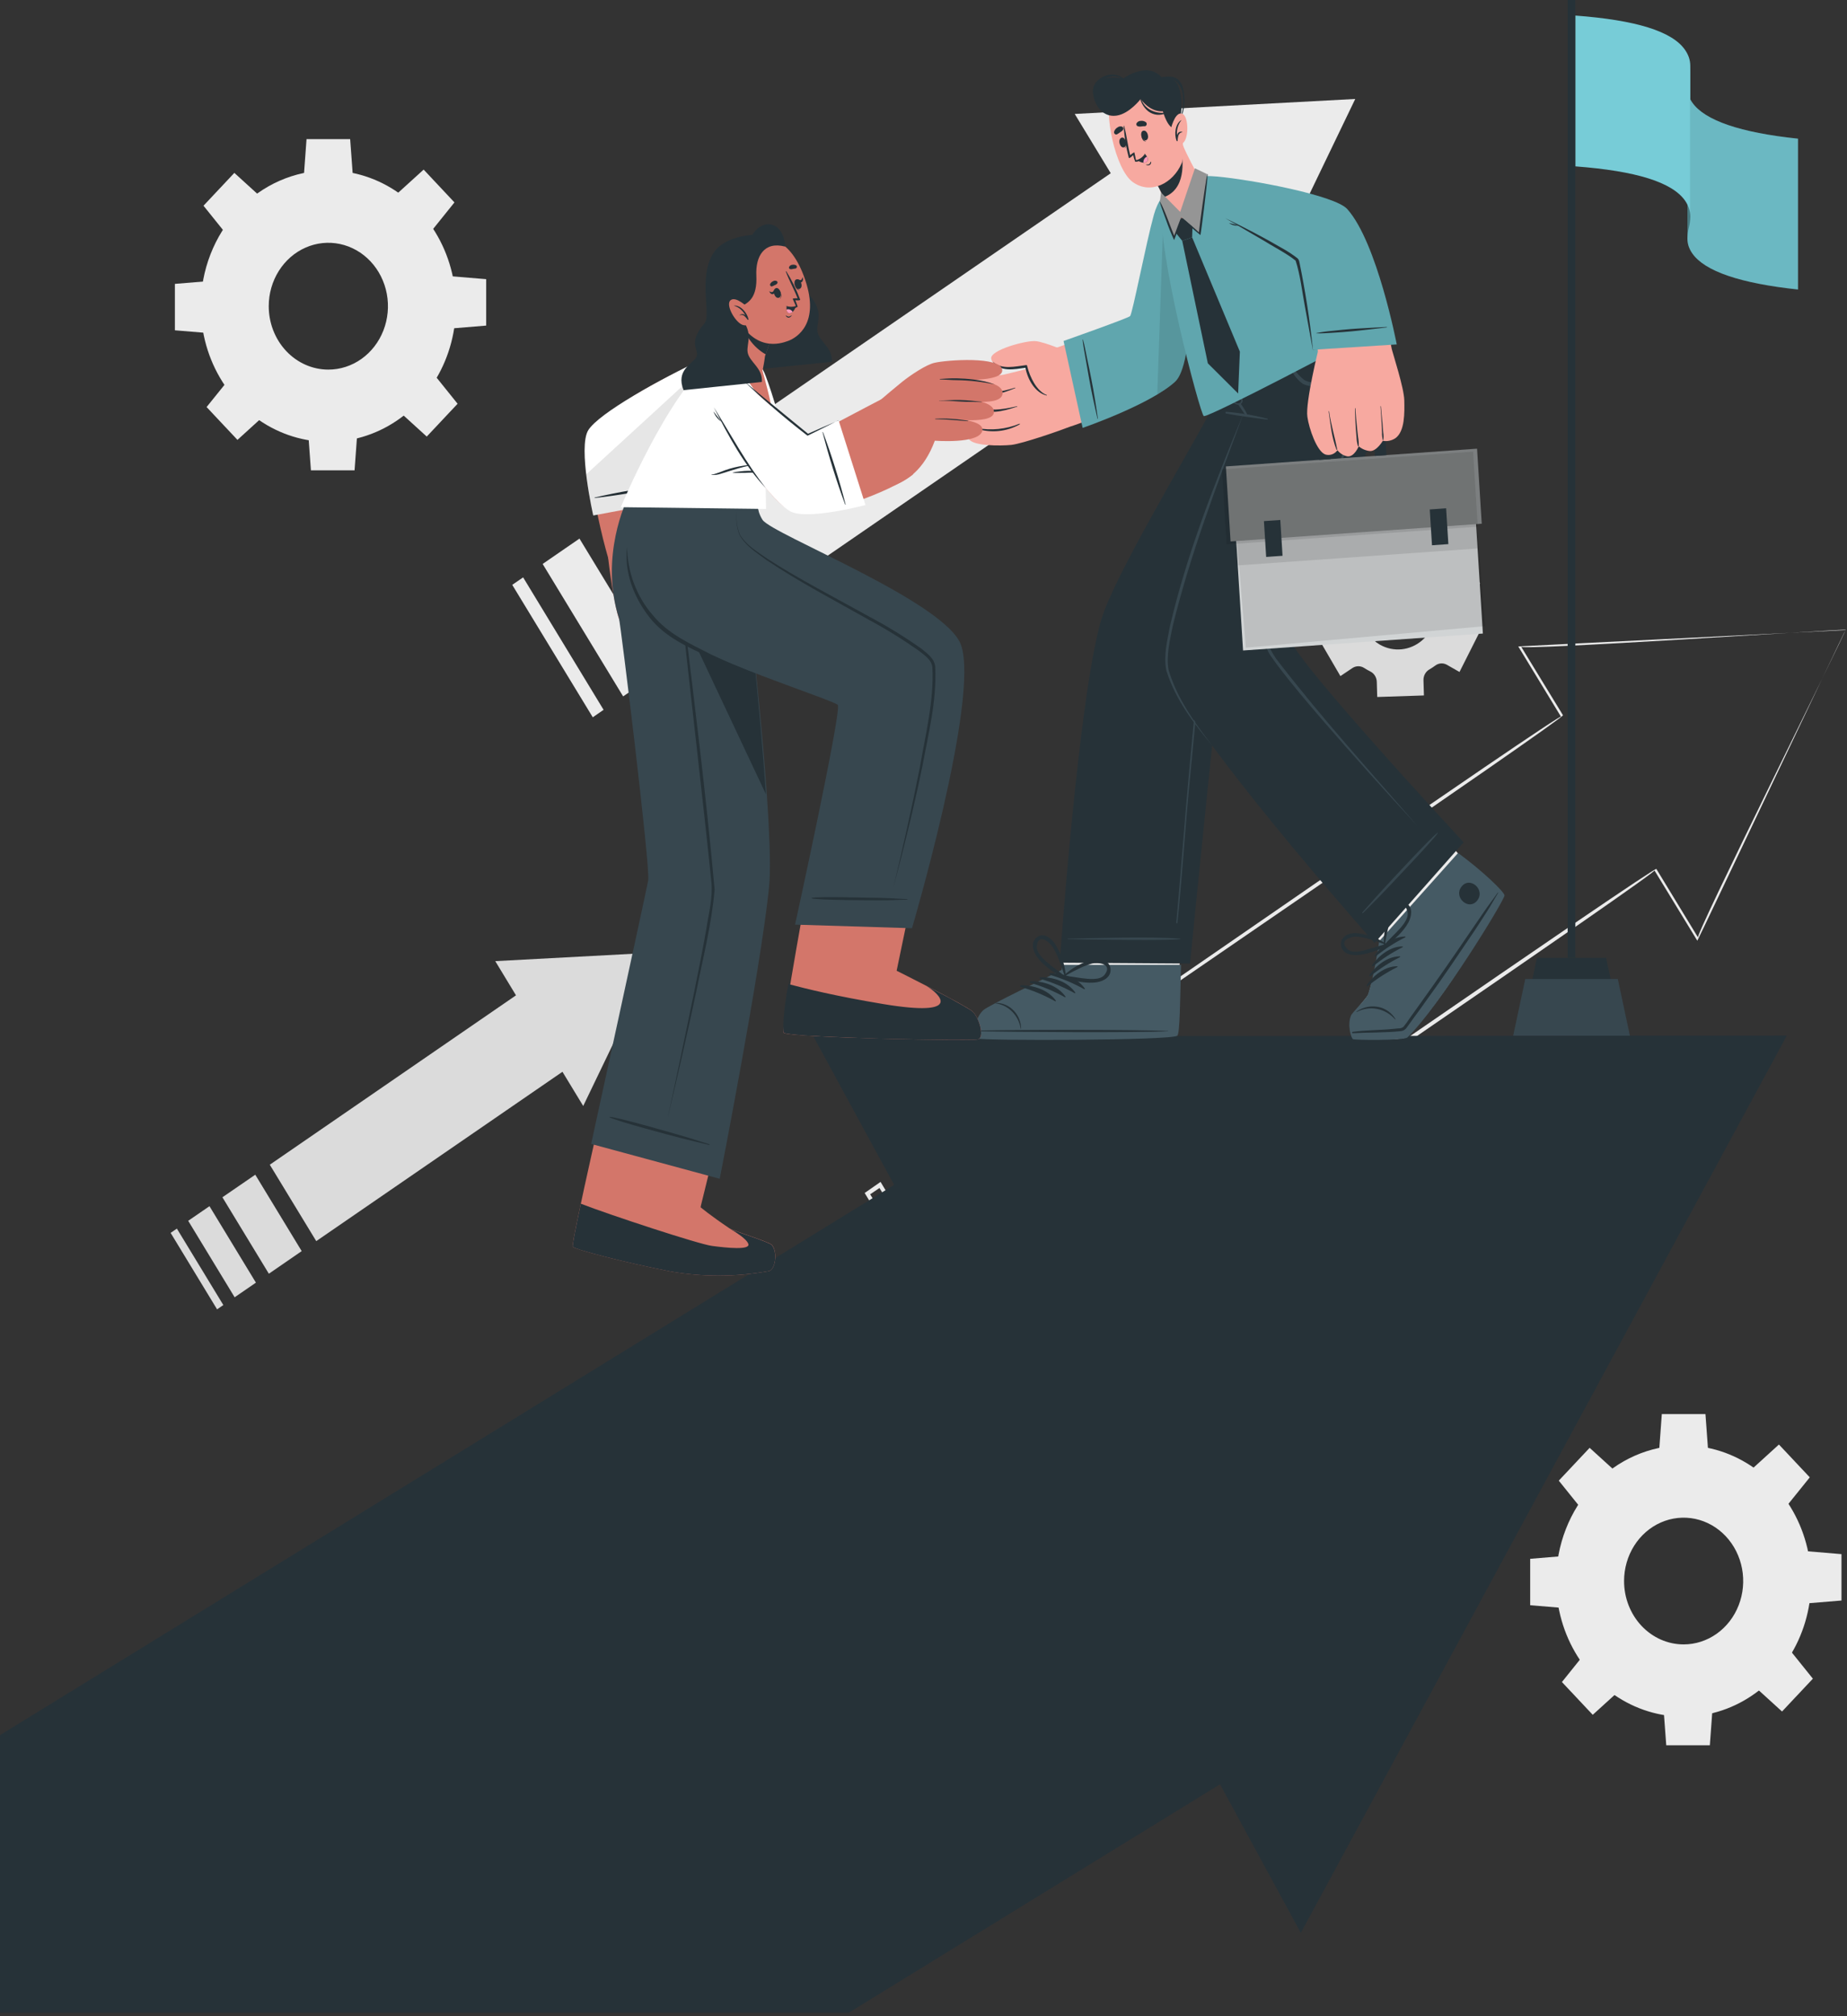<svg width="458" height="500" viewBox="0 0 458 500" fill="none" xmlns="http://www.w3.org/2000/svg">
<rect x="0" y="0" width="458" height="500" fill="#333333" stroke="none"/>
<path d="M336.06 24.545L304.32 90.489L295.4 75.785L189.59 148.569L169.63 115.725L275.43 42.962L266.5 28.259L336.06 24.545Z" fill="#EBEBEB"/>
<path d="M129.72 143.186L149.67 176.03L146.99 177.881L127.02 145.037L129.72 143.186Z" fill="#EBEBEB"/>
<path d="M143.69 133.568L163.66 166.412L154.52 172.7L134.56 139.856L143.69 133.568Z" fill="#EBEBEB"/>
<path d="M163.39 120.024L183.35 152.868L169.24 162.581L149.28 129.727L163.39 120.024Z" fill="#EBEBEB"/>
<path d="M162.94 236.207L144.62 274.275L139.47 265.795L78.42 307.789L66.9 288.84L127.95 246.835L122.81 238.356L162.94 236.207Z" fill="#DBDBDB"/>
<path d="M63.3 291.319L74.81 310.268L66.67 315.875L55.15 296.915L63.3 291.319Z" fill="#DBDBDB"/>
<path d="M51.943 299.125L46.668 302.751L58.185 321.714L63.46 318.087L51.943 299.125Z" fill="#DBDBDB"/>
<path d="M43.86 304.682L55.38 323.642L53.83 324.706L42.31 305.746L43.86 304.682Z" fill="#DBDBDB"/>
<path d="M238.24 334.153C231.09 322.801 221.24 307.214 214.41 295.851C214.99 295.437 217.77 293.511 218.35 293.106C225.12 304.342 234.97 320.673 241.44 331.919L241.49 332.004H241.42L238.24 334.079V334.153ZM238.24 334.153L241.32 331.919V332.058C234.5 321.418 224.51 305.118 217.81 294.17L218.5 294.33L215.37 296.458L215.52 295.745C222.18 306.714 231.68 322.886 238.27 334.153H238.24Z" fill="#EBEBEB"/>
<path d="M457.69 156.177C457.17 156.879 421.3 232.685 420.88 233.291L420.63 232.876L410.25 215.853C412.25 215.587 287.46 300.522 287.95 300.575L287.55 300.852L287.3 300.426L264.14 262.305L263.88 261.88L264.28 261.603C264.37 261.954 387.89 176.083 387.08 177.743L376.73 160.72L376.48 160.315C376.88 160.251 457.25 156.304 457.69 156.251V156.177ZM457.69 156.177C457.69 155.911 375.8 161.496 377.18 160.347L387.57 177.37C388.26 177.924 264.9 262.007 264.79 262.422L264.93 261.72L288.09 299.852L287.44 299.703C287.85 299.777 410.53 214.587 410.73 215.492L421.08 232.515C419.45 233.579 458.08 156.038 457.69 156.123V156.177Z" fill="#EBEBEB"/>
<path d="M234.43 282.712C238.38 289.01 248.34 304.895 252.12 310.991L257.99 320.567L258.24 320.971L257.85 321.237L247.26 328.557L246.84 328.855L246.57 328.398C242.74 322.067 232.97 305.884 229.33 299.724L223.64 290.149L223.51 289.947L223.7 289.819L234.43 282.722V282.712ZM234.43 282.712L224 290.213L224.06 289.883L229.95 299.341C233.7 305.342 243.65 321.599 247.46 327.834L246.77 327.674L257.35 320.407L257.22 321.078L251.5 311.598C247.88 305.512 238.15 289 234.43 282.69V282.712Z" fill="#EBEBEB"/>
<path d="M257.28 266.997C264.28 278.211 274.05 293.713 280.82 304.863L281.06 305.257L280.69 305.512L264.34 316.832L263.92 317.12L263.65 316.673L252.12 297.575C248.21 291.138 244.39 284.637 240.52 278.169C244.76 275.339 253.04 269.806 257.28 266.997ZM257.28 266.997C253.28 269.88 245.1 275.636 241.06 278.509L241.15 278.094C245.05 284.425 249 290.713 252.86 297.064L264.49 316.151L263.8 315.992L280.21 304.778L280.08 305.427C273.44 294.447 263.92 278.286 257.28 267.05V266.997Z" fill="#EBEBEB"/>
<path d="M335.38 165.656C335.817 165.372 336.318 165.222 336.83 165.222C337.342 165.222 337.843 165.372 338.28 165.656C338.52 165.816 338.77 165.965 339.02 166.103C339.27 166.242 339.53 166.391 339.79 166.518C340.253 166.743 340.648 167.1 340.932 167.548C341.216 167.997 341.378 168.521 341.4 169.061L341.51 172.849L353.09 172.466L352.98 168.678C352.968 168.134 353.098 167.598 353.356 167.128C353.614 166.658 353.989 166.274 354.44 166.018C354.946 165.724 355.437 165.4 355.91 165.05C356.325 164.739 356.813 164.557 357.32 164.523C357.826 164.49 358.332 164.606 358.78 164.858L361.91 166.646L367.39 155.772L364.26 153.985C363.814 153.725 363.443 153.339 363.189 152.87C362.935 152.401 362.807 151.866 362.82 151.325C362.838 150.715 362.822 150.103 362.77 149.495C362.723 148.954 362.816 148.41 363.04 147.922C363.264 147.434 363.61 147.021 364.04 146.729L367.04 144.739L361 134.281L358 136.281C357.567 136.565 357.069 136.716 356.56 136.716C356.051 136.716 355.553 136.565 355.12 136.281C354.88 136.121 354.63 135.972 354.38 135.834C354.13 135.696 353.87 135.557 353.62 135.419C353.154 135.198 352.756 134.842 352.47 134.393C352.184 133.944 352.021 133.419 352 132.876L351.89 129.089L340.31 129.472L340.42 133.238C340.438 133.782 340.311 134.319 340.055 134.79C339.798 135.26 339.422 135.644 338.97 135.898C338.461 136.191 337.97 136.518 337.5 136.877C337.083 137.187 336.593 137.369 336.085 137.403C335.577 137.437 335.07 137.321 334.62 137.068L331.41 135.281L325.93 146.154L329.06 147.942C329.508 148.2 329.88 148.585 330.134 149.055C330.388 149.524 330.515 150.06 330.5 150.602C330.482 151.216 330.498 151.83 330.55 152.442C330.599 152.983 330.505 153.527 330.279 154.014C330.053 154.501 329.703 154.911 329.27 155.198L326.27 157.187L332.38 167.667L335.38 165.656ZM338.29 146.197C339.177 144.437 340.535 142.997 342.191 142.058C343.848 141.119 345.729 140.724 347.596 140.922C349.464 141.121 351.234 141.904 352.683 143.173C354.132 144.442 355.195 146.139 355.738 148.051C356.28 149.962 356.278 152.002 355.731 153.912C355.184 155.822 354.117 157.517 352.665 158.782C351.212 160.047 349.44 160.825 347.572 161.019C345.704 161.212 343.824 160.812 342.17 159.869C339.955 158.599 338.303 156.448 337.576 153.885C336.849 151.323 337.106 148.558 338.29 146.197Z" fill="#DBDBDB"/>
<path d="M385.87 392.085C385.87 398.739 387.725 405.243 391.199 410.776C394.674 416.308 399.612 420.62 405.39 423.166C411.167 425.713 417.525 426.379 423.659 425.081C429.793 423.783 435.427 420.579 439.849 415.874C444.271 411.169 447.282 405.174 448.503 398.649C449.723 392.123 449.096 385.358 446.703 379.211C444.31 373.064 440.257 367.81 435.057 364.113C429.857 360.416 423.744 358.443 417.49 358.443C409.105 358.446 401.064 361.992 395.134 368.3C389.205 374.608 385.873 383.164 385.87 392.085ZM402.72 392.085C402.72 388.977 403.586 385.939 405.209 383.355C406.832 380.771 409.139 378.756 411.838 377.567C414.537 376.378 417.507 376.066 420.372 376.673C423.237 377.279 425.868 378.776 427.934 380.973C430 383.171 431.406 385.971 431.976 389.02C432.546 392.068 432.254 395.228 431.136 398.099C430.018 400.97 428.125 403.425 425.696 405.151C423.267 406.878 420.411 407.8 417.49 407.8C413.573 407.8 409.816 406.144 407.046 403.197C404.276 400.25 402.72 396.253 402.72 392.085Z" fill="#EBEBEB"/>
<path d="M411.41 359.837H423.57L422.9 350.677H412.08L411.41 359.837Z" fill="#EBEBEB"/>
<path d="M434.56 364.199L443.15 373.349L448.77 366.37L441.12 358.23L434.56 364.199Z" fill="#EBEBEB"/>
<path d="M448.02 384.691V397.628L456.63 396.916V385.414L448.02 384.691Z" fill="#EBEBEB"/>
<path d="M443.93 409.321L435.33 418.471L441.89 424.44L449.54 416.301L443.93 409.321Z" fill="#EBEBEB"/>
<path d="M424.66 423.653H412.5L413.18 432.813H423.99L424.66 423.653Z" fill="#EBEBEB"/>
<path d="M401.52 419.29L392.92 410.14L387.31 417.131L394.95 425.259L401.52 419.29Z" fill="#EBEBEB"/>
<path d="M388.05 398.799V385.861L379.44 386.574V398.086L388.05 398.799Z" fill="#EBEBEB"/>
<path d="M392.14 374.168L400.74 365.019L394.18 359.05L386.53 367.189L392.14 374.168Z" fill="#EBEBEB"/>
<path d="M49.79 75.913C49.788 82.569 51.641 89.076 55.116 94.612C58.59 100.147 63.529 104.462 69.309 107.011C75.088 109.56 81.448 110.228 87.585 108.93C93.721 107.633 99.358 104.429 103.782 99.723C108.207 95.017 111.22 89.021 112.442 82.492C113.663 75.964 113.037 69.197 110.643 63.047C108.25 56.898 104.196 51.641 98.994 47.943C93.792 44.245 87.676 42.271 81.42 42.271C73.034 42.273 64.992 45.818 59.061 52.127C53.13 58.435 49.795 66.99 49.79 75.913ZM66.64 75.913C66.644 72.803 67.514 69.765 69.141 67.182C70.767 64.599 73.077 62.587 75.778 61.4C78.479 60.213 81.45 59.904 84.316 60.514C87.181 61.123 89.813 62.622 91.878 64.822C93.943 67.022 95.349 69.824 95.918 72.874C96.486 75.924 96.192 79.084 95.073 81.957C93.954 84.829 92.059 87.283 89.629 89.01C87.199 90.737 84.342 91.659 81.42 91.659C79.477 91.659 77.554 91.251 75.759 90.46C73.965 89.668 72.335 88.508 70.962 87.046C69.589 85.583 68.501 83.847 67.759 81.937C67.018 80.026 66.637 77.979 66.64 75.913Z" fill="#EBEBEB"/>
<path d="M75.34 43.664H87.5L86.83 34.504H76.01L75.34 43.664Z" fill="#EBEBEB"/>
<path d="M98.48 48.026L107.08 57.176L112.69 50.197L105.05 42.058L98.48 48.026Z" fill="#EBEBEB"/>
<path d="M111.95 68.518V81.456L120.56 80.743V69.231L111.95 68.518Z" fill="#EBEBEB"/>
<path d="M107.86 93.148L99.26 102.298L105.82 108.267L113.47 100.128L107.86 93.148Z" fill="#EBEBEB"/>
<path d="M88.59 107.48H76.43L77.1 116.64H87.92L88.59 107.48Z" fill="#EBEBEB"/>
<path d="M65.44 103.118L56.85 93.968L51.23 100.947L58.88 109.086L65.44 103.118Z" fill="#EBEBEB"/>
<path d="M51.98 82.626V69.689L43.37 70.401V81.913L51.98 82.626Z" fill="#EBEBEB"/>
<path d="M56.07 57.996L64.67 48.846L58.11 42.877L50.46 51.016L56.07 57.996Z" fill="#EBEBEB"/>
<path d="M390.64 0H388.73V237.536H390.64V0Z" fill="#263238"/>
<path d="M400.51 248.048H378.87L381.11 237.536H398.27L400.51 248.048Z" fill="#263238"/>
<path d="M404.17 256.858H375.22L378.22 242.792H401.17L404.17 256.858Z" fill="#37474F"/>
<path d="M418.43 59.038V21.641C418.416 22.294 418.508 22.945 418.7 23.566C418.919 24.239 419.236 24.871 419.64 25.439C422.72 29.854 431.51 32.886 445.85 34.387V71.795C431.51 70.263 422.72 67.263 419.64 62.847C419.236 62.279 418.919 61.647 418.7 60.975C418.508 60.35 418.417 59.695 418.43 59.038Z" fill="#77CCD7"/>
<g opacity="0.1">
<path d="M418.43 59.038V21.641C418.416 22.294 418.508 22.945 418.7 23.566C418.919 24.239 419.236 24.871 419.64 25.439C422.72 29.854 431.51 32.886 445.85 34.387V71.795C431.51 70.263 422.72 67.263 419.64 62.847C419.236 62.279 418.919 61.647 418.7 60.975C418.508 60.35 418.417 59.695 418.43 59.038Z" fill="black"/>
</g>
<path d="M419.16 53.729C419.14 54.643 419.016 55.55 418.79 56.432C418.581 57.284 418.46 58.158 418.43 59.038V21.641C418.459 20.76 418.58 19.886 418.79 19.034C419.016 18.149 419.14 17.238 419.16 16.321C419.15 27.546 419.16 42.505 419.16 53.729Z" fill="#77CCD7"/>
<g opacity="0.4">
<path d="M419.16 53.729C419.14 54.643 419.016 55.55 418.79 56.432C418.581 57.284 418.46 58.158 418.43 59.038V21.641C418.459 20.76 418.58 19.886 418.79 19.034C419.016 18.149 419.14 17.238 419.16 16.321C419.15 27.546 419.16 42.505 419.16 53.729Z" fill="black"/>
</g>
<path d="M419.14 16.321V53.729C419.142 53.004 419.024 52.283 418.79 51.601C418.554 50.95 418.238 50.335 417.85 49.771C414.65 45.186 405.71 42.398 390.66 41.26V3.862C405.66 4.979 414.66 7.767 417.84 12.374C418.23 12.932 418.546 13.544 418.78 14.193C419.016 14.874 419.138 15.595 419.14 16.321Z" fill="#77CCD7"/>
<path d="M333.1 423.674L302.53 442.495H302.52L210.45 499.15H0V430.302L221.72 293.851L252.29 275.041L333.1 423.674Z" fill="#263238"/>
<path d="M322.56 479.339L443.07 256.826L201.69 257.007L322.56 479.339Z" fill="#263238"/>
<path d="M243.08 257.358C244.65 257.9 289.53 257.486 291.23 256.294C291.88 255.858 292.23 248.899 292.37 240.484C292.37 238.664 295.79 209.363 295.79 209.363L265.79 209.555L263.44 240.665C263.44 240.665 246.32 248.995 244.58 250.495C242.84 251.996 241.51 256.815 243.08 257.358Z" fill="#F7A9A0"/>
<path d="M292.92 234.887C292.6 237.888 292.38 240.048 292.37 240.494C292.2 248.921 291.88 255.868 291.23 256.315C289.53 257.486 244.65 257.901 243.08 257.379C241.51 256.858 242.85 252.06 244.59 250.538C246.33 249.017 263.43 240.707 263.43 240.707L263.87 234.909L292.92 234.887Z" fill="#EBEBEB"/>
<path d="M242.25 257.539C243.87 258.113 290.16 258.049 291.92 256.858C292.59 256.411 292.63 247.963 292.86 239.281H263.37L263.27 240.526C259.17 242.654 245.38 249.208 243.85 250.495C242.06 252.017 240.64 256.975 242.25 257.539Z" fill="#455A64"/>
<path d="M242.91 255.57C250.67 255.358 281.99 255.273 289.67 255.688C289.73 255.688 289.73 255.741 289.67 255.741C281.99 256.134 250.67 255.943 242.91 255.741C242.75 255.698 242.75 255.581 242.91 255.57Z" fill="#263238"/>
<path d="M246.83 248.719C247.692 248.691 248.551 248.856 249.35 249.202C250.149 249.549 250.871 250.069 251.47 250.73C252.564 251.903 253.188 253.482 253.21 255.134C253.21 255.134 253.13 255.187 253.12 255.134C252.856 253.499 252.1 252 250.966 250.862C249.831 249.724 248.38 249.009 246.83 248.825C246.77 248.814 246.76 248.719 246.83 248.719Z" fill="#263238"/>
<path d="M260.36 241.335C263.46 241.282 267.07 242.399 269 245.144C269.07 245.25 268.93 245.357 268.84 245.314C266.122 243.799 263.259 242.601 260.3 241.739C260.261 241.72 260.228 241.687 260.208 241.646C260.187 241.605 260.18 241.559 260.187 241.513C260.193 241.467 260.214 241.425 260.245 241.393C260.277 241.361 260.317 241.34 260.36 241.335Z" fill="#263238"/>
<path d="M258 242.335C261.11 242.282 264.71 243.399 266.64 246.144C266.72 246.25 266.58 246.357 266.48 246.303C263.764 244.797 260.904 243.602 257.95 242.739C257.9 242.732 257.854 242.704 257.823 242.661C257.792 242.618 257.778 242.564 257.785 242.51C257.792 242.457 257.818 242.408 257.858 242.375C257.899 242.342 257.95 242.328 258 242.335Z" fill="#263238"/>
<path d="M255.57 243.335C258.67 243.282 262.27 244.399 264.21 247.144C264.28 247.24 264.14 247.357 264.05 247.304C261.332 245.792 258.469 244.598 255.51 243.739C255.46 243.731 255.414 243.701 255.384 243.658C255.354 243.614 255.342 243.559 255.35 243.505C255.358 243.452 255.386 243.404 255.427 243.372C255.468 243.34 255.52 243.327 255.57 243.335Z" fill="#263238"/>
<path d="M253.17 244.325C256.27 244.325 259.88 245.442 261.81 248.134C261.89 248.24 261.74 248.357 261.65 248.304C258.935 246.795 256.075 245.6 253.12 244.74C253.076 244.724 253.038 244.693 253.013 244.651C252.988 244.609 252.977 244.559 252.983 244.51C252.989 244.461 253.011 244.415 253.045 244.381C253.079 244.348 253.123 244.327 253.17 244.325Z" fill="#263238"/>
<path d="M257.24 237.42C258.92 239.718 261.48 241.165 263.69 242.739C263.742 242.771 263.8 242.789 263.86 242.792C263.919 242.795 263.979 242.783 264.033 242.757C264.088 242.732 264.136 242.692 264.174 242.643C264.211 242.594 264.237 242.535 264.25 242.473C264.3 242.473 264.35 242.473 264.35 242.378C264.117 239.345 263.137 236.432 261.51 233.93C260.51 232.494 258.56 231.142 256.99 232.536C255.42 233.93 256.26 236.026 257.24 237.42ZM257.1 234.685C257.4 231.089 260.45 233.845 261.1 234.93C261.525 235.648 261.906 236.394 262.24 237.164C262.903 238.762 263.487 240.396 263.99 242.058C262.99 241.186 261.85 240.42 260.78 239.59C259.53 238.558 256.93 236.611 257.1 234.632V234.685Z" fill="#263238"/>
<path d="M275.37 240.25C275.13 238.122 272.81 237.622 271.18 237.962C268.383 238.593 265.792 239.999 263.67 242.037C263.66 242.045 263.651 242.055 263.646 242.067C263.64 242.079 263.637 242.093 263.637 242.106C263.637 242.12 263.64 242.133 263.646 242.145C263.651 242.157 263.66 242.167 263.67 242.175C263.638 242.229 263.619 242.291 263.614 242.354C263.609 242.418 263.617 242.482 263.64 242.541C263.662 242.6 263.698 242.653 263.743 242.694C263.788 242.736 263.842 242.766 263.9 242.782C266.56 243.218 269.35 244.027 272.05 243.58C273.64 243.324 275.6 242.282 275.37 240.25ZM268.07 242.558C266.76 242.377 265.46 242.133 264.14 242.005C265.583 241.167 267.065 240.407 268.58 239.728C269.316 239.412 270.071 239.149 270.84 238.941C272.04 238.643 276.03 238.866 273.94 241.696C272.78 243.26 269.63 242.739 268.07 242.558Z" fill="#263238"/>
<path d="M327.05 80.232C327.05 80.232 334.89 92.351 330.58 105.522C323.21 128.003 304.5 153.315 303.92 156.209C302.57 163.029 295.09 238.952 295.09 238.952L262.79 238.739C262.79 238.739 267.34 173.434 273.03 153.836C276.14 143.143 293.89 113.821 301.55 99.511C302.24 98.234 300.62 92.702 300.62 92.702L327.05 80.232Z" fill="#263238"/>
<path d="M264.74 232.781C269.95 232.674 285.74 232.206 292.65 232.781C292.7 232.781 292.7 232.887 292.65 232.887C290.26 233.291 269.95 233.025 264.74 232.887C264.733 232.88 264.728 232.872 264.724 232.863C264.721 232.854 264.719 232.844 264.719 232.834C264.719 232.824 264.721 232.814 264.724 232.805C264.728 232.796 264.733 232.788 264.74 232.781Z" fill="#37474F"/>
<path d="M332.64 96.777C330.4 100.617 328.03 104.373 325.74 108.182C323.45 111.991 321.17 115.811 318.91 119.641C314.41 127.308 310.017 135.04 305.73 142.835C303.653 146.431 301.879 150.215 300.43 154.145C299.114 158.093 298.137 162.159 297.51 166.295C296.85 170.444 296.43 174.625 296.04 178.807C295.62 183.261 295.203 187.716 294.79 192.17C293.94 201.288 292.79 216.396 291.98 225.503L291.68 228.865C291.68 229.025 291.95 229.057 291.96 228.865C292.96 219.801 293.96 204.724 294.83 195.66L296.12 182.116C296.52 177.86 296.9 173.71 297.46 169.529C297.981 165.414 298.79 161.345 299.88 157.358C301.081 153.222 302.715 149.243 304.75 145.495C308.86 137.728 313.22 130.089 317.58 122.471C321.94 114.853 326.41 107.139 331.02 99.585C331.59 98.649 332.16 97.724 332.75 96.808C332.79 96.766 332.68 96.702 332.64 96.777Z" fill="#37474F"/>
<path d="M335.91 257.517C336.55 257.517 347.75 258.103 348.71 257.188C358.43 247.921 372.1 223.588 372.38 222.365C372.57 221.599 362.29 212.587 362.23 212.534C361.17 211.289 342.54 190.425 342.54 190.425L322.54 211.917L341.9 233.004L342.23 233.366C341.649 237.844 340.698 242.258 339.39 246.559C339.11 247.431 335.5 251.198 335.26 251.932C334.42 254.326 335 257.517 335.91 257.517Z" fill="#F7A9A0"/>
<path d="M335.91 257.517C336.55 257.517 347.75 258.103 348.72 257.177C358.43 247.921 372.1 223.588 372.38 222.354C372.57 221.588 362.29 212.598 362.23 212.534C361.167 211.144 360.011 209.839 358.77 208.629L339.1 229.972L341.86 232.983L342.2 233.334C341.614 237.812 340.66 242.226 339.35 246.527C339.07 247.399 335.46 251.176 335.22 251.9C334.42 254.326 335 257.517 335.91 257.517Z" fill="#EBEBEB"/>
<path d="M335.48 257.698C335.84 257.964 348.17 258.06 348.99 257.283C356.77 249.836 372.9 223.578 373.07 222.077C373.16 221.301 367.65 215.992 361.56 211.534L342 233.398C342 233.398 340.8 241.984 339.23 246.58C338.88 247.644 335.33 251.07 335.01 251.836C334.05 254.177 335 257.326 335.48 257.698Z" fill="#455A64"/>
<path d="M336.41 250.836C337.236 250.272 338.159 249.887 339.125 249.705C340.091 249.522 341.082 249.545 342.04 249.772C342.858 249.961 343.632 250.321 344.319 250.831C345.005 251.34 345.59 251.989 346.04 252.74C346.04 252.74 345.98 252.847 345.95 252.804C344.761 251.448 343.192 250.537 341.477 250.205C339.762 249.874 337.992 250.14 336.43 250.964C336.422 250.965 336.414 250.965 336.406 250.963C336.398 250.961 336.391 250.957 336.385 250.952C336.378 250.947 336.373 250.941 336.368 250.934C336.364 250.927 336.361 250.919 336.36 250.91C336.359 250.902 336.359 250.893 336.361 250.885C336.363 250.877 336.366 250.869 336.37 250.862C336.375 250.855 336.381 250.849 336.388 250.845C336.395 250.84 336.402 250.837 336.41 250.836Z" fill="#263238"/>
<path d="M362.41 219.886C364.47 217.204 368.41 220.609 366.32 223.301C364.23 225.993 360.34 222.524 362.41 219.886Z" fill="#263238"/>
<path d="M340.88 236.919C342.61 234.43 345.46 232.249 348.44 232.249C348.56 232.249 348.55 232.419 348.44 232.461C345.843 233.754 343.386 235.341 341.11 237.196C341.075 237.208 341.038 237.208 341.002 237.198C340.967 237.188 340.935 237.166 340.911 237.137C340.886 237.108 340.871 237.072 340.865 237.033C340.86 236.994 340.865 236.955 340.88 236.919Z" fill="#263238"/>
<path d="M340.22 239.377C341.95 236.898 344.8 234.706 347.78 234.706C347.9 234.706 347.89 234.877 347.78 234.919C345.183 236.211 342.726 237.799 340.45 239.654C340.415 239.666 340.377 239.666 340.342 239.656C340.307 239.645 340.275 239.624 340.251 239.595C340.226 239.566 340.21 239.529 340.205 239.491C340.2 239.452 340.205 239.413 340.22 239.377Z" fill="#263238"/>
<path d="M339.56 241.835C341.29 239.356 344.14 237.164 347.12 237.164C347.24 237.164 347.23 237.335 347.12 237.388C344.524 238.676 342.066 240.26 339.79 242.112C339.755 242.123 339.718 242.124 339.682 242.114C339.647 242.103 339.615 242.082 339.591 242.053C339.566 242.024 339.55 241.987 339.545 241.949C339.54 241.91 339.545 241.871 339.56 241.835Z" fill="#263238"/>
<path d="M338.9 244.303C340.63 241.814 343.48 239.622 346.46 239.622C346.58 239.622 346.57 239.803 346.46 239.845C343.864 241.134 341.406 242.717 339.13 244.569C339.096 244.585 339.058 244.589 339.021 244.581C338.985 244.572 338.952 244.552 338.926 244.523C338.901 244.494 338.885 244.457 338.88 244.418C338.876 244.378 338.883 244.338 338.9 244.303Z" fill="#263238"/>
<path d="M335.38 255.9C338.76 255.421 342.22 255.507 345.62 255.145L346.81 255.028C347.24 255.052 347.664 254.916 348.01 254.645C348.552 253.99 349.057 253.301 349.52 252.581L352.57 248.325C356.63 242.651 360.63 236.909 364.57 231.1C365.69 229.461 366.81 227.844 367.92 226.206C369.03 224.567 370.26 223.014 371.38 221.386C371.384 221.38 371.389 221.374 371.395 221.37C371.401 221.366 371.407 221.363 371.414 221.361C371.421 221.36 371.429 221.36 371.435 221.361C371.442 221.363 371.449 221.366 371.455 221.37C371.461 221.374 371.466 221.379 371.47 221.386C371.474 221.392 371.477 221.399 371.478 221.406C371.479 221.414 371.479 221.422 371.478 221.429C371.477 221.436 371.474 221.443 371.47 221.45C370.53 222.982 369.68 224.578 368.7 226.088C367.72 227.599 366.76 229.131 365.76 230.632C363.76 233.603 361.76 236.558 359.76 239.494C357.76 242.431 355.703 245.346 353.59 248.24C352.59 249.708 351.49 251.166 350.43 252.613C349.92 253.315 349.43 254.028 348.89 254.741C348.717 255.019 348.487 255.252 348.217 255.422C347.946 255.592 347.643 255.693 347.33 255.719C343.4 256.124 339.39 256.017 335.45 256.23C335.409 256.24 335.366 256.232 335.33 256.208C335.295 256.184 335.269 256.146 335.26 256.102C335.251 256.059 335.258 256.013 335.281 255.975C335.303 255.937 335.339 255.91 335.38 255.9Z" fill="#263238"/>
<path d="M336.08 236.856C338.7 236.856 341.23 235.696 343.69 234.898C343.742 234.874 343.788 234.837 343.825 234.791C343.861 234.745 343.887 234.69 343.901 234.632C343.914 234.573 343.915 234.512 343.903 234.453C343.89 234.394 343.866 234.339 343.83 234.292C343.84 234.285 343.849 234.276 343.855 234.264C343.861 234.253 343.864 234.241 343.864 234.228C343.864 234.215 343.861 234.202 343.855 234.191C343.849 234.18 343.84 234.171 343.83 234.164C341.559 232.546 338.927 231.596 336.2 231.408C334.61 231.334 332.49 232.11 332.53 234.185C332.57 236.26 334.56 236.845 336.08 236.856ZM334.08 235.345C331.73 232.972 335.48 232.153 336.65 232.281C337.404 232.371 338.152 232.509 338.89 232.696C340.41 233.115 341.908 233.616 343.38 234.196C342.15 234.515 340.96 234.941 339.74 235.26C338.28 235.739 335.37 236.654 334.07 235.345H334.08Z" fill="#263238"/>
<path d="M348.87 224.11C347.2 223.046 345.5 224.599 344.77 226.099C343.563 228.706 343.018 231.604 343.19 234.504C343.19 234.568 343.24 234.589 343.29 234.579C343.31 234.636 343.341 234.687 343.383 234.728C343.425 234.769 343.475 234.799 343.529 234.816C343.584 234.832 343.641 234.835 343.697 234.823C343.753 234.812 343.805 234.786 343.85 234.749C345.74 232.887 347.97 231.142 349.26 228.727C350 227.312 350.44 225.131 348.87 224.11ZM346.17 231.302C345.26 232.249 344.32 233.132 343.45 234.111C343.704 232.462 344.038 230.828 344.45 229.216C344.667 228.444 344.931 227.687 345.24 226.95C345.74 225.812 348.24 222.758 349.02 226.12C349.46 227.972 347.25 230.185 346.17 231.302Z" fill="#263238"/>
<path d="M340.85 233.855L362.94 208.895C362.94 208.895 320.22 162.848 319.89 158.336C319.59 154.347 342.11 109.491 342.54 99.351C342.8 93.308 337.43 83.105 331.93 77.924L300.62 92.723C302.494 96.494 305.307 99.645 308.75 101.83C308.75 101.83 286.9 152.229 289.49 166.263C291.76 178.466 340.85 233.855 340.85 233.855Z" fill="#263238"/>
<path d="M337.83 226.269C340.93 222.822 339.99 223.769 343.12 220.354C344.66 218.683 354.75 207.735 356.46 206.523C356.46 206.523 356.56 206.523 356.53 206.597C355.35 208.416 345.06 219.162 343.53 220.79C340.33 224.131 341.21 223.131 337.97 226.429C337.95 226.449 337.924 226.459 337.896 226.458C337.869 226.457 337.844 226.445 337.825 226.424C337.806 226.403 337.796 226.374 337.797 226.345C337.798 226.317 337.81 226.289 337.83 226.269Z" fill="#37474F"/>
<path d="M304.09 102.128C307.523 102.394 310.928 102.967 314.27 103.841C314.292 103.849 314.312 103.864 314.326 103.884C314.34 103.904 314.347 103.928 314.347 103.953C314.347 103.978 314.34 104.002 314.326 104.022C314.312 104.042 314.292 104.057 314.27 104.065C310.86 103.597 307.42 103.213 304.05 102.554C303.997 102.548 303.948 102.52 303.914 102.476C303.881 102.433 303.865 102.376 303.87 102.32C303.875 102.263 303.901 102.211 303.943 102.176C303.984 102.14 304.037 102.123 304.09 102.128Z" fill="#37474F"/>
<path d="M307.65 100.107C308.046 100.639 308.41 101.196 308.74 101.777C309.039 102.215 309.256 102.71 309.38 103.235C309.38 103.33 309.27 103.384 309.2 103.33C308.811 102.95 308.475 102.513 308.2 102.032C307.85 101.511 307.48 100.968 307.14 100.49C307.112 100.418 307.108 100.339 307.128 100.265C307.149 100.191 307.192 100.126 307.251 100.081C307.31 100.037 307.382 100.015 307.455 100.02C307.527 100.024 307.596 100.055 307.65 100.107Z" fill="#37474F"/>
<path d="M300.9 90.457C300.9 90.404 300.99 90.34 301.02 90.404C301.652 92.222 302.387 93.999 303.22 95.723C303.6 96.532 305.98 100.862 307.49 99.915C307.75 99.756 307.8 99.468 307.72 99.085C307.543 98.604 307.3 98.152 307 97.745C306.48 96.851 306 95.936 305.56 95C304.736 93.257 304.114 91.413 303.71 89.51C303.71 89.51 303.8 89.425 303.82 89.51C304.659 92.055 305.709 94.516 306.96 96.862C307.59 97.926 308.9 99.532 307.55 100.245C306.2 100.958 304.18 98.298 303.71 97.532C302.436 95.342 301.488 92.955 300.9 90.457Z" fill="#37474F"/>
<path d="M331.87 94.276C331.31 94.064 330.54 94.447 329.97 94.553C329.239 94.689 328.501 94.778 327.76 94.819C327.027 94.867 326.293 94.867 325.56 94.819C324.825 94.81 324.102 94.617 323.45 94.255C322.379 93.447 321.46 92.433 320.74 91.265C319.872 90.079 319.152 88.777 318.6 87.393C318.6 87.307 318.46 87.393 318.49 87.393C318.73 88.191 318.92 88.989 319.22 89.765C319.523 90.502 319.877 91.213 320.28 91.893C320.942 93.234 321.912 94.376 323.1 95.213C324.493 95.843 326.024 96.046 327.52 95.798C328.354 95.734 329.183 95.606 330 95.415C330.59 95.276 331.58 95.159 331.95 94.606C331.975 94.583 331.993 94.552 332.003 94.519C332.012 94.485 332.013 94.449 332.005 94.415C331.996 94.381 331.979 94.35 331.956 94.326C331.932 94.301 331.902 94.284 331.87 94.276Z" fill="#37474F"/>
<path d="M328.42 82.775C330.443 84.903 332.325 87.178 334.05 89.584C335.82 92.18 337.68 94.904 338 98.234C337.873 99.576 337.587 100.895 337.15 102.16C335.82 106.48 334.2 110.672 332.59 114.927C327.19 128.918 321.16 142.59 315.83 156.613C315.355 157.788 314.98 159.005 314.71 160.252C315.334 161.727 316.163 163.093 317.17 164.305C327.98 178.307 339.83 191.404 351.4 204.735C343.4 196.106 335.55 187.393 327.85 178.477C324.01 174.019 320.2 169.529 316.63 164.795C315.72 163.401 314.37 162.06 314.01 160.283C314.94 156.028 316.9 152.049 318.41 147.984C324.53 132.685 331.41 117.704 336.75 102.096C337.13 100.703 337.75 99.245 337.57 97.777C337.339 96.307 336.869 94.892 336.18 93.595C334.037 89.674 331.429 86.063 328.42 82.85V82.775Z" fill="#37474F"/>
<path d="M308.14 103.096C301.78 120.279 295.14 137.462 290.78 155.357C290.09 158.858 289.14 162.624 289.78 166.167C291.86 173.179 296.23 179.254 300.59 184.882C295.98 179.36 291.46 173.455 289.23 166.327C288.47 162.571 289.44 158.879 290.13 155.198C294.36 137.207 301.13 120.024 308.13 103.065L308.14 103.096Z" fill="#37474F"/>
<path d="M293.86 53.623C294.95 61.23 294.86 90.02 291.21 93.393C287.15 97.192 269.26 104.788 264.63 106.012C261.82 106.767 258.1 87.627 261.43 86.435C265.55 84.956 278.34 80.466 280.43 78.86C281.55 77.987 282.71 68.039 286.78 52.772C288.85 44.92 292.92 47.048 293.86 53.623Z" fill="#F7A9A0"/>
<path d="M265.29 105.799C263.43 106.618 253.44 110.055 250.8 110.331C248.16 110.608 240.52 110.682 240.14 108.554C239.76 106.427 241.99 106.203 241.99 106.203C241.99 106.203 238.76 105.703 238.56 103.522C238.36 101.341 241.85 101.117 241.85 101.117C241.85 101.117 238.56 100.351 238.51 98.16C238.46 95.968 242 96.362 242 96.362C242 96.362 239 95.808 239.64 93.989C240.45 91.787 245.94 93.478 248.83 92.925C249.49 92.819 262 89.616 262 89.616L265.29 105.799Z" fill="#F7A9A0"/>
<path d="M241.7 96.33C245.7 97.564 247.7 97.394 251.7 96.138C251.77 96.138 251.83 96.234 251.7 96.266C247.91 97.841 245.48 98.479 241.6 96.543C241.44 96.447 241.51 96.276 241.7 96.33Z" fill="#263238"/>
<path d="M241.53 101.011C245.83 101.905 247.97 101.703 252.21 100.745C252.27 100.745 252.3 100.83 252.21 100.852C248.12 102.171 245.68 102.745 241.49 101.245C241.33 101.235 241.33 100.969 241.53 101.011Z" fill="#263238"/>
<path d="M242.21 106.15C245.762 106.824 249.42 106.457 252.79 105.086C252.81 105.078 252.832 105.078 252.852 105.087C252.872 105.096 252.887 105.113 252.895 105.134C252.903 105.155 252.903 105.179 252.894 105.2C252.886 105.221 252.87 105.237 252.85 105.246C249.572 107.071 245.751 107.453 242.21 106.31C242 106.214 241.94 106.107 242.21 106.15Z" fill="#263238"/>
<path d="M264.45 87.137C264.45 87.137 259.23 84.871 256.87 84.605C254.51 84.339 245.4 86.829 245.79 88.946C246.3 91.691 251.79 91.372 254.51 90.829C254.51 90.829 255.67 97.213 259.68 97.862C263.69 98.511 264.45 87.137 264.45 87.137Z" fill="#F7A9A0"/>
<path d="M246.16 89.659C248.32 91.787 251.8 90.861 254.45 90.542C254.489 90.536 254.528 90.54 254.565 90.553C254.602 90.567 254.635 90.59 254.662 90.62C254.688 90.651 254.707 90.688 254.718 90.728C254.728 90.768 254.729 90.81 254.72 90.85C255.38 93.478 257.02 96.979 259.55 97.958C259.62 97.958 259.6 98.107 259.55 98.085C256.7 97.426 254.82 94.127 254.28 91.202C251.57 91.574 248.04 92.351 246.17 89.68C246.13 89.659 246.15 89.638 246.16 89.659Z" fill="#263238"/>
<path d="M263.73 84.562L268.46 106.118C268.46 106.118 285.17 100.362 291.4 94.659C296.04 90.404 295.91 64.922 294.61 54.23C293.31 43.537 288.05 46.303 286.11 53.325C284.17 60.347 280.84 77.7 280.23 78.392C279.8 78.892 263.73 84.562 263.73 84.562Z" fill="#60A6AE"/>
<path d="M270.61 93.978C270.29 92.35 269.97 90.733 269.61 89.106C269.25 87.478 269 85.839 268.56 84.254C268.555 84.243 268.548 84.233 268.538 84.226C268.528 84.219 268.517 84.216 268.505 84.216C268.493 84.216 268.482 84.219 268.472 84.226C268.462 84.233 268.455 84.243 268.45 84.254C268.62 85.839 268.94 87.446 269.21 89.01C269.48 90.574 269.79 92.34 270.09 94.01C270.68 97.308 271.39 100.575 272.14 103.83C272.14 103.916 272.25 103.83 272.24 103.83C271.78 100.522 271.25 97.245 270.61 93.978Z" fill="#263238"/>
<path opacity="0.1" d="M291.4 94.659C290.023 95.851 288.539 96.895 286.97 97.777L288.68 48.314C290.95 45.941 293.68 46.941 294.61 54.272C295.91 64.922 296 90.414 291.4 94.659Z" fill="black"/>
<path d="M298.51 103.192C299.86 103.511 337.22 83.935 337.25 83.562C337.28 83.19 315.25 48.452 299.47 44.058C294.92 42.803 288.92 46.186 288.2 50.601C286.52 61.028 297.67 102.99 298.51 103.192Z" fill="#60A6AE"/>
<path d="M295.71 56.081L292.84 53.634L291.49 57.655L293.16 59.73L295.61 58.858L295.71 56.081Z" fill="#263238"/>
<path d="M295.61 58.858L307.45 87.201L307.02 97.585L299.51 90.106L293.16 59.73L295.61 58.858Z" fill="#263238"/>
<path d="M365.22 117.241L305.751 121.443L308.24 161.317L367.709 157.115L365.22 117.241Z" fill="#D1D4D5"/>
<path opacity="0.1" d="M365.039 115.456L305.662 120.802L308.919 160.621L368.296 155.274L365.039 115.456Z" fill="black"/>
<path opacity="0.1" d="M365.223 117.234L305.754 121.437L306.926 140.216L366.395 136.014L365.223 117.234Z" fill="black"/>
<path d="M366.265 111.269L303.983 115.67L305.144 134.28L367.427 129.879L366.265 111.269Z" fill="#7C7F80"/>
<path opacity="0.1" d="M365.283 112L303 116.401L304.162 135.011L366.445 130.61L365.283 112Z" fill="black"/>
<path d="M343.38 106.118L343.8 112.874L340.93 113.076L340.69 109.225L329.74 110.001L329.98 113.842L327.11 114.055L326.69 107.288L343.38 106.118Z" fill="#263238"/>
<path d="M317.477 128.947L313.416 129.234L313.971 138.12L318.032 137.833L317.477 128.947Z" fill="#263238"/>
<path d="M358.596 126.053L354.535 126.34L355.089 135.226L359.15 134.939L358.596 126.053Z" fill="#263238"/>
<path d="M302.66 44.111C307.97 44.633 330.24 48.92 333.49 51.984C338.42 56.645 344.15 80.594 345.02 86.126C345.4 88.542 327.62 91.127 327.02 88.584C326.64 86.861 324.33 66.816 323.31 65.177C322.29 63.539 307.62 55.059 299.51 51.346C291.81 47.761 291.4 43.026 302.66 44.111Z" fill="#F7A9A0"/>
<path d="M328.65 112.714C329.193 112.879 329.769 112.866 330.305 112.676C330.84 112.486 331.309 112.129 331.65 111.651C332.273 112.448 333.141 112.987 334.1 113.172C335.81 113.417 336.92 110.682 336.92 110.682C337.729 111.363 338.711 111.771 339.74 111.853C341.4 111.906 342.89 109.32 342.89 109.32C343.965 109.515 345.07 109.288 346 108.682C348.41 106.969 348.28 102.298 348.22 99.255C348.16 96.213 345.4 87.797 345 86.126L327 86.339C327 86.339 323.65 99.841 324.19 103.362C324.59 106.31 326.56 111.98 328.65 112.714Z" fill="#F7A9A0"/>
<path d="M331.4 111.491C330.21 108.469 329.93 105.235 329.47 102.022C329.47 101.958 329.57 101.937 329.58 102.022C329.99 105.214 331 108.288 331.58 111.459C331.582 111.471 331.582 111.484 331.579 111.497C331.576 111.509 331.571 111.521 331.564 111.531C331.557 111.542 331.548 111.55 331.538 111.557C331.528 111.564 331.517 111.569 331.505 111.571C331.493 111.573 331.481 111.572 331.469 111.569C331.458 111.567 331.447 111.561 331.437 111.554C331.427 111.546 331.419 111.537 331.413 111.526C331.406 111.515 331.402 111.503 331.4 111.491Z" fill="#263238"/>
<path d="M336.72 110.587C336.513 109.872 336.395 109.132 336.37 108.384C336.29 107.597 336.23 106.81 336.18 106.022C336.08 104.437 336.02 102.83 335.99 101.277C335.99 101.203 336.09 101.181 336.1 101.277C336.2 102.852 336.32 104.469 336.49 106.001C336.57 106.788 336.66 107.565 336.75 108.352C336.886 109.084 336.943 109.83 336.92 110.576C336.921 110.604 336.912 110.632 336.894 110.653C336.876 110.674 336.852 110.686 336.825 110.688C336.798 110.689 336.773 110.679 336.753 110.66C336.733 110.641 336.721 110.615 336.72 110.587Z" fill="#263238"/>
<path d="M342.92 109.214C342.741 108.566 342.666 107.889 342.7 107.214C342.7 106.501 342.63 105.778 342.6 105.086C342.52 103.639 342.44 102.203 342.32 100.766C342.32 100.752 342.325 100.739 342.335 100.729C342.344 100.719 342.357 100.713 342.37 100.713C342.383 100.713 342.396 100.719 342.405 100.729C342.415 100.739 342.42 100.752 342.42 100.766C342.55 102.235 342.71 103.692 342.83 105.15C342.89 105.873 342.94 106.586 343 107.278C343.105 107.926 343.105 108.588 343 109.235L342.92 109.214Z" fill="#263238"/>
<path d="M325.57 86.733L346.35 85.414C346.35 85.414 341.51 60.124 334.07 51.836C331 48.42 310.34 44.558 301.8 43.782C293.26 43.005 287.97 46.016 299.63 51.974C311.29 57.932 321.48 63.677 321.68 64.571C321.88 65.465 325.57 86.733 325.57 86.733Z" fill="#60A6AE"/>
<path d="M326.43 82.594C327.829 82.323 329.242 82.131 330.66 82.02C332.13 81.849 333.59 81.722 335.06 81.594C336.53 81.466 342.41 81.158 343.88 81.083C343.94 81.083 343.95 81.19 343.88 81.19C342.41 81.371 336.61 82.052 335.17 82.169C333.73 82.286 332.29 82.424 330.85 82.498C329.41 82.573 327.85 82.733 326.43 82.658C326.41 82.658 326.39 82.594 326.43 82.594Z" fill="#263238"/>
<path d="M326.87 86.648C326.87 86.648 325.57 86.765 325.55 86.754C324.86 83.126 324.23 79.498 323.55 75.859C322.87 72.221 322.43 68.156 321.27 64.635C319.14 62.879 315.27 60.9 312.95 59.432L303.83 54.112C308.57 56.4 313.26 58.826 317.83 61.496C319.205 62.247 320.522 63.112 321.77 64.082C321.97 64.292 322.112 64.557 322.18 64.848C323.669 72.075 324.8 79.38 325.57 86.733C325.45 86.733 326.87 86.659 326.85 86.659L326.87 86.648Z" fill="#263238"/>
<path d="M307.18 55.9C306.758 55.982 306.325 55.971 305.907 55.869C305.489 55.766 305.096 55.574 304.75 55.304C305.58 55.527 306.35 55.687 307.18 55.9Z" fill="#263238"/>
<path d="M292.69 54.293C295.13 53.825 297.53 48.729 297.83 45.111C297.83 44.867 296.7 42.888 295.41 40.419C294.64 38.919 293.8 37.227 293.15 35.621L284.7 42.441C286.058 44.194 287.209 46.116 288.13 48.165C288.218 48.388 288.285 48.62 288.33 48.856V48.974C288.68 50.303 290.33 54.751 292.69 54.293Z" fill="#F7A9A0"/>
<path d="M292.68 36.004C293.35 38.909 294.34 46.122 289.35 48.58C289.027 48.739 288.693 48.871 288.35 48.974C288.344 48.935 288.344 48.895 288.35 48.856C288.302 48.62 288.235 48.389 288.15 48.165C287.228 46.113 286.076 44.188 284.72 42.43L292.68 36.004Z" fill="#263238"/>
<path d="M289.54 22.918C292 26.014 294.41 37.142 293 40.526C290.89 45.441 285.36 48.356 280.9 45.154C276.44 41.952 273.7 27.493 275.52 24.184C278.16 19.311 285.9 18.332 289.54 22.918Z" fill="#F7A9A0"/>
<path d="M283 33.397C283 33.397 283.06 33.397 283.07 33.397C283.23 34.142 283.54 34.972 284.23 35.036C283.43 35.27 283 34.132 283 33.397Z" fill="#263238"/>
<path d="M283.42 32.44C284.52 32.035 285.2 34.408 284.19 34.78C283.18 35.153 282.49 32.791 283.42 32.44Z" fill="#263238"/>
<path d="M279 34.695C279 34.695 279 34.695 279 34.781C279.23 35.504 279.39 36.377 278.83 36.834C279.57 36.504 279.35 35.344 279 34.695Z" fill="#263238"/>
<path d="M278.18 34.131C277.05 34.408 277.65 36.802 278.7 36.547C279.75 36.291 279.13 33.897 278.18 34.131Z" fill="#263238"/>
<path d="M283.92 31.301C283.6 31.301 283.29 31.301 282.97 31.365C282.631 31.43 282.282 31.381 281.97 31.227C281.886 31.153 281.825 31.052 281.796 30.94C281.768 30.828 281.773 30.709 281.81 30.599C281.924 30.402 282.085 30.24 282.276 30.13C282.467 30.02 282.683 29.965 282.9 29.971C283.345 29.916 283.794 30.037 284.16 30.312C284.238 30.38 284.296 30.471 284.327 30.573C284.358 30.675 284.361 30.784 284.336 30.888C284.311 30.992 284.258 31.086 284.185 31.159C284.111 31.232 284.019 31.282 283.92 31.301Z" fill="#263238"/>
<path d="M277 33.302C277.279 33.141 277.55 32.963 277.81 32.77C278.12 32.557 278.39 32.429 278.55 32.057C278.582 31.945 278.579 31.825 278.541 31.716C278.504 31.606 278.433 31.513 278.34 31.45C278.141 31.356 277.922 31.32 277.706 31.347C277.49 31.373 277.284 31.46 277.11 31.599C276.71 31.826 276.406 32.206 276.26 32.663C276.238 32.766 276.243 32.874 276.275 32.974C276.307 33.074 276.365 33.162 276.443 33.228C276.52 33.295 276.613 33.337 276.711 33.35C276.81 33.363 276.91 33.346 277 33.302Z" fill="#263238"/>
<path d="M285.34 40.111C285.22 40.345 285.13 40.632 284.88 40.739C284.623 40.813 284.355 40.835 284.09 40.802C284.233 40.912 284.401 40.98 284.577 40.999C284.752 41.018 284.929 40.986 285.09 40.909C285.22 40.827 285.323 40.704 285.386 40.557C285.449 40.411 285.467 40.248 285.44 40.09L285.34 40.111Z" fill="#263238"/>
<path d="M284 38.153C283.911 38.501 283.755 38.826 283.541 39.106C283.328 39.386 283.062 39.616 282.76 39.781C282.497 39.931 282.214 40.039 281.92 40.1C281.867 40.11 281.813 40.11 281.76 40.1H281.6C281.561 40.104 281.522 40.095 281.488 40.074C281.454 40.053 281.427 40.021 281.41 39.983C281.405 39.959 281.405 39.933 281.41 39.909V39.845C281.17 39.334 281 38.462 281 38.462C280.84 38.632 280 39.43 279.91 39.132C279.233 36.561 278.804 33.923 278.63 31.259C278.63 31.174 278.74 31.163 278.76 31.259C279.4 33.631 279.64 36.11 280.25 38.494C280.552 38.206 280.888 37.963 281.25 37.77C281.34 37.77 281.61 39.472 281.71 39.717C282.16 39.622 282.587 39.43 282.965 39.154C283.343 38.878 283.665 38.523 283.91 38.111C283.91 38.111 284 38.089 284 38.153Z" fill="#263238"/>
<path d="M282.16 39.813C282.566 40.115 283.037 40.302 283.53 40.355C283.8 40.371 284.068 40.301 284.3 40.153C284.79 39.813 284.65 39.281 284.42 38.855C284.289 38.638 284.139 38.434 283.97 38.249C283.539 38.962 282.905 39.51 282.16 39.813Z" fill="#263238"/>
<path d="M283.53 40.356C283.8 40.371 284.068 40.301 284.3 40.154C284.79 39.813 284.65 39.281 284.42 38.855C284.135 38.963 283.893 39.17 283.731 39.442C283.57 39.714 283.499 40.036 283.53 40.356Z" fill="#FF9ABB"/>
<path d="M291.49 31.78C289.66 32.312 288.35 27.599 288.35 27.599C288.35 27.599 285.45 28.056 282.85 24.556C282.85 24.556 280.08 28.173 276.95 28.663C272.05 29.439 270.14 23.003 271.45 21.077C273.31 18.353 278.53 19.46 278.53 19.46C278.53 19.46 284.53 15.119 288 19.162C288.876 18.918 289.806 19.037 290.603 19.495C291.399 19.953 292.003 20.716 292.29 21.63C293.6 25.013 292.85 31.387 291.49 31.78Z" fill="#263238"/>
<path d="M289.17 27.907C287.766 28.148 286.326 27.882 285.08 27.152C284.409 26.753 283.839 26.188 283.418 25.505C282.996 24.821 282.736 24.039 282.66 23.226C282.66 23.141 282.52 23.162 282.53 23.226C282.575 24.087 282.797 24.927 283.181 25.686C283.564 26.445 284.1 27.105 284.75 27.62C285.392 28.099 286.142 28.389 286.923 28.462C287.704 28.534 288.489 28.387 289.2 28.035C289.27 28.024 289.25 27.897 289.17 27.907Z" fill="#263238"/>
<path d="M291.88 19.513C291.246 19.159 290.541 18.974 289.825 18.974C289.109 18.974 288.404 19.159 287.77 19.513C287.7 19.513 287.77 19.683 287.82 19.641C288.495 19.363 289.229 19.286 289.942 19.417C290.655 19.548 291.321 19.883 291.87 20.385C292.817 21.389 293.353 22.751 293.36 24.173C293.611 26.818 292.939 29.47 291.47 31.621C291.47 31.621 291.47 31.695 291.47 31.621C292.339 30.483 292.98 29.169 293.353 27.758C293.726 26.347 293.824 24.87 293.64 23.418C293.5 22.003 293.08 20.375 291.88 19.513Z" fill="#263238"/>
<path d="M278.79 19.63C277.891 18.844 276.753 18.435 275.59 18.481C274.191 18.575 272.873 19.215 271.89 20.279C271.506 20.718 271.237 21.257 271.11 21.841C270.984 22.426 271.005 23.035 271.17 23.609C271.593 24.93 272.43 26.057 273.54 26.801C272.606 26.055 271.908 25.023 271.54 23.843C271.388 23.283 271.384 22.69 271.526 22.127C271.669 21.564 271.954 21.054 272.35 20.651C273.96 19.077 276.78 18.215 278.67 19.821C278.694 19.838 278.723 19.844 278.751 19.838C278.779 19.832 278.804 19.815 278.82 19.789C278.836 19.764 278.842 19.733 278.836 19.703C278.831 19.673 278.814 19.647 278.79 19.63Z" fill="#263238"/>
<path d="M290.27 32.238C290.27 32.238 291.19 27.918 292.95 28.142C294.71 28.365 294.9 33.951 293.47 35.344C293.298 35.536 293.092 35.688 292.863 35.792C292.635 35.896 292.389 35.949 292.14 35.949C291.891 35.949 291.645 35.896 291.417 35.792C291.188 35.688 290.982 35.536 290.81 35.344L290.27 32.238Z" fill="#F7A9A0"/>
<path d="M293 29.748C292.57 30.269 292.247 30.879 292.052 31.541C291.858 32.203 291.796 32.9 291.87 33.589C291.888 33.432 291.938 33.281 292.017 33.148C292.096 33.014 292.202 32.901 292.328 32.816C292.453 32.732 292.595 32.678 292.742 32.659C292.89 32.64 293.039 32.656 293.18 32.706C293.18 32.706 293.18 32.78 293.18 32.791C292.947 32.813 292.727 32.91 292.548 33.07C292.369 33.23 292.241 33.445 292.18 33.685C292.078 34.087 292.021 34.502 292.01 34.919C292.01 35.057 291.78 35.078 291.77 34.919C291.1 33.355 291.41 30.599 293 29.748Z" fill="#263238"/>
<path d="M287.89 47.739L292.65 52.548L296.31 41.739L299.31 43.175C299.31 43.175 297.69 58.294 297.42 57.783L292.95 53.825L291.18 58.964L287.63 49.963L287.89 47.739Z" fill="#959595"/>
<path d="M289.17 54.623C288.63 53.112 288.04 51.612 287.57 50.08C287.574 50.071 287.581 50.063 287.589 50.058C287.596 50.053 287.606 50.05 287.615 50.05C287.624 50.05 287.634 50.053 287.642 50.058C287.65 50.063 287.656 50.071 287.66 50.08C288.54 51.357 290.58 57.123 291.16 58.464C291.23 58.241 292.87 53.868 292.92 53.9C293.76 54.464 297.03 57.336 297.29 57.623C297.54 55.219 298.86 45.601 299.35 43.218C299.355 43.206 299.362 43.197 299.372 43.19C299.382 43.183 299.393 43.179 299.405 43.179C299.417 43.179 299.428 43.183 299.438 43.19C299.448 43.197 299.455 43.206 299.46 43.218C299.37 45.654 297.76 58.283 297.67 58.294C296.036 56.984 294.467 55.585 292.97 54.102C292.478 55.956 291.866 57.773 291.14 59.539C290.404 57.938 289.746 56.297 289.17 54.623Z" fill="#263238"/>
<path d="M175.74 88.605C160.45 95.361 146.74 103.607 146.15 108.82C145.31 116.321 149.37 135.579 152.73 144.165C153.73 146.686 172 138.121 170.95 135.419C169.68 132.163 163.43 113.076 163.4 112.768C163.33 112.012 176.81 98.606 180.32 95.361C186.75 89.414 183.41 85.211 175.74 88.605Z" fill="#D3766A"/>
<path d="M150.79 137.994C150.93 140.26 152.44 150.591 153.46 153.368C154.48 156.145 157.98 163.89 160.06 163.273C162.14 162.656 161.28 160.294 161.28 160.294C161.28 160.294 163.28 163.326 165.28 162.496C167.28 161.666 165.88 158.049 165.88 158.049C165.88 158.049 168.11 161.007 170.08 160.028C172.05 159.049 170.08 155.666 170.08 155.666C170.08 155.666 172 158.464 173.31 156.932C174.88 155.091 170.8 150.346 169.88 147.197C169.68 146.484 166.65 132.365 166.65 132.365L150.79 137.994Z" fill="#D3766A"/>
<path d="M170.21 155.964C167.21 152.474 166.47 150.389 165.7 145.814C165.7 145.718 165.55 145.718 165.56 145.814C165.93 150.378 166.51 153.123 170.06 156.123C170.23 156.272 170.35 156.123 170.21 155.964Z" fill="#263238"/>
<path d="M166.12 158.326C163.31 154.41 162.48 152.166 161.34 147.431C161.34 147.367 161.22 147.431 161.23 147.431C161.98 152.176 162.62 154.879 165.91 158.422C166.06 158.602 166.25 158.507 166.12 158.326Z" fill="#263238"/>
<path d="M161.23 160.06C158.968 156.792 157.585 152.93 157.23 148.888C157.224 148.87 157.212 148.853 157.197 148.842C157.182 148.83 157.164 148.824 157.145 148.824C157.126 148.824 157.108 148.83 157.093 148.842C157.078 148.853 157.066 148.87 157.06 148.888C156.98 153.053 158.442 157.085 161.13 160.113C161.29 160.347 161.39 160.305 161.23 160.06Z" fill="#263238"/>
<path d="M166.7 129.439C168.853 131.14 170.882 133.011 172.77 135.036C174.4 137.057 177.86 146.973 175.89 147.899C173.34 149.08 170.29 143.771 169.11 140.962C169.11 140.962 163.22 143.696 160.25 140.398C157.28 137.1 166.7 129.439 166.7 129.439Z" fill="#D3766A"/>
<path d="M175.09 147.974C172.04 147.271 170.71 143.484 169.38 140.845C169.362 140.805 169.335 140.77 169.302 140.743C169.268 140.717 169.229 140.699 169.188 140.692C169.147 140.684 169.105 140.688 169.065 140.701C169.025 140.715 168.989 140.739 168.96 140.771C166.42 141.749 162.57 142.335 160.25 140.579C160.18 140.579 160.1 140.579 160.16 140.686C162.42 142.93 166.24 142.675 168.96 141.42C170.29 144.143 171.77 147.888 175.08 148.005C175.1 148.048 175.11 147.984 175.09 147.974Z" fill="#263238"/>
<path d="M167 124.099L147.11 127.833C147.11 127.833 143.25 110.884 145.88 106.671C148.51 102.458 163.61 94.053 174.58 88.903C183.72 84.647 187.58 89.127 180.27 96.479C171.42 105.384 163.72 112.534 163.77 112.885C163.82 113.236 167 124.099 167 124.099Z" fill="white"/>
<path d="M165 120.502C165.016 120.502 165.031 120.496 165.042 120.484C165.054 120.472 165.06 120.456 165.06 120.439C165.06 120.422 165.054 120.405 165.042 120.393C165.031 120.381 165.016 120.375 165 120.375C159.106 121.037 153.251 122.043 147.46 123.386C147.4 123.386 147.46 123.513 147.46 123.503C153.354 122.844 159.209 121.842 165 120.502Z" fill="#263238"/>
<path opacity="0.1" d="M163.78 112.821C163.83 113.172 166.98 124.099 166.98 124.099L147.11 127.833C147.11 127.833 145.98 122.864 145.36 117.64L178.13 87.573C184.59 85.945 186.53 90.169 180.27 96.468C171.45 105.299 163.78 112.427 163.78 112.821Z" fill="#020100"/>
<path d="M190.6 315.226C182.58 316.672 174.39 316.704 166.36 315.321C155.15 313.14 142.76 309.917 142.02 309.204C141.44 308.704 152 262.954 152 262.954L181.15 269.082L173.83 298.873L173.73 299.394C173.73 299.394 176.02 301.341 180.9 304.629C181.78 305.214 190.8 307.98 191.44 308.746C192.9 310.566 192.25 314.97 190.6 315.226Z" fill="#D3766A"/>
<path d="M190.6 315.226C182.58 316.673 174.391 316.709 166.36 315.332C155.15 313.151 142.75 309.927 142.03 309.204C141.84 309.034 142.72 304.586 144.03 298.511C151.19 301.288 173.29 308.565 176.57 308.98C180.34 309.48 186.03 310.044 185.57 308.512C185.19 307.182 181.88 305.225 181.06 304.767C182.61 305.501 190.81 308.044 191.41 308.778C192.89 310.566 192.25 314.97 190.6 315.226Z" fill="#263238"/>
<path d="M187.8 124.311C187.8 124.311 189.92 145.803 185.7 150.644C185.7 150.644 192.17 205.65 190.7 220.077C188.61 240.547 178.47 292.33 178.47 292.33L146.59 283.69C146.59 283.69 160.59 219.46 160.75 218.236C161.18 214.172 153.88 154.634 153.5 153.431C148.55 137.983 155.5 123.896 155.5 123.896L187.8 124.311Z" fill="#37474F"/>
<path d="M175.89 283.775C171.71 282.488 172.89 282.775 168.74 281.562C166.68 280.956 153.19 277.051 151.16 276.966C151.16 276.966 151.09 277.062 151.16 277.083C152.97 278.062 166.55 281.637 168.61 282.18C172.84 283.243 171.61 282.903 175.88 283.946C175.93 283.967 176 283.797 175.89 283.775Z" fill="#263238"/>
<path d="M165.62 276.966C167.87 266.625 170.03 256.262 172.16 245.899C173.22 240.707 174.24 235.515 175.16 230.312C175.75 226.429 176.82 222.535 176.39 218.609C174.62 201.107 170.82 168.603 169.01 151.58C164.78 144.133 166.62 134.727 168.92 126.907C166.83 134.674 165.21 144.026 169.41 151.293C172.21 174.349 175.13 197.447 177.2 220.599C176.48 229.227 174.3 237.622 172.62 246.069C170.42 256.422 168.03 266.731 165.62 277.03V276.966Z" fill="#263238"/>
<path d="M189.94 196.989L155.53 123.896L187.8 124.311C187.8 124.311 189.92 145.803 185.7 150.644C185.7 150.644 188.42 175.508 189.94 196.989Z" fill="#263238"/>
<path d="M242.57 257.741C240.99 258.273 195.99 257.315 194.3 256.123C193.65 255.677 201.15 214.63 201.15 214.63L227.72 214.853L222.34 240.739C222.34 240.739 239.41 249.25 241.14 250.825C242.87 252.4 244.15 257.219 242.57 257.741Z" fill="#D3766A"/>
<path d="M242.57 257.741C241.88 257.975 232.8 257.922 222.7 257.688L220.7 257.634C218.98 257.634 217.24 257.549 215.51 257.496L213.51 257.422L211.51 257.347L208.51 257.23L206.66 257.156L204.89 257.071C204.02 257.071 203.2 256.996 202.41 256.943L200.85 256.858C199.85 256.858 198.98 256.741 198.19 256.666C197.79 256.666 197.41 256.613 197.07 256.57C196.21 256.496 195.52 256.411 195.07 256.326C194.815 256.292 194.566 256.22 194.33 256.113C194.1 255.953 194.14 250.793 195.52 244.048C199.86 245.186 206.93 246.984 219.06 249.006C239.01 252.315 233.12 246.527 229.75 244.537L229.65 244.484L230.28 244.803L230.39 244.856L231.54 245.463L232.8 246.123C233.5 246.484 234.2 246.846 234.86 247.186C235.52 247.527 236.18 247.878 236.79 248.25L237.84 248.825C238.01 248.91 238.17 249.016 238.33 249.102L238.97 249.463C239.42 249.719 239.81 249.953 240.15 250.166C240.23 250.205 240.307 250.251 240.38 250.304C240.655 250.468 240.919 250.653 241.17 250.857C242.85 252.379 244.15 257.219 242.57 257.741Z" fill="#263238"/>
<path d="M226.15 230.195L197.15 229.301C197.15 229.301 208.49 177.519 207.78 174.87C207.5 173.806 172.88 163.081 163.45 155.442C151.99 146.143 155.57 123.896 155.57 123.896L187.83 124.311C187.765 125.96 188.212 127.586 189.1 128.939C191.54 132.536 234.66 149.325 238.33 160.017C242.9 173.444 226.15 230.195 226.15 230.195Z" fill="#37474F"/>
<path d="M155.49 135.727C155.609 141.956 157.864 147.923 161.83 152.506C165.62 157.208 171.21 159.677 176.37 162.326C179.93 164.018 183.55 165.571 187.21 167.039C183.431 165.942 179.717 164.603 176.09 163.028C170.72 160.56 164.93 158.049 161.09 153.144C157.25 148.239 154.78 142.111 155.48 135.727H155.49Z" fill="#263238"/>
<path d="M182.69 126.844C182.499 128.762 182.749 130.701 183.42 132.493C185 135.227 187.82 136.823 190.28 138.558C197.39 143.218 208.28 148.878 215.82 153.07C220.156 155.38 224.357 157.966 228.4 160.815C229.81 161.975 231.74 163.262 231.91 165.38C232.32 173.785 230.19 182.073 228.68 190.255C226.59 200.298 224.15 210.246 221.52 220.13C223.9 210.182 226.14 200.181 228.13 190.127C229.51 182.009 231.63 173.774 231.2 165.497C231 163.571 229.29 162.582 227.97 161.464C223.958 158.632 219.794 156.049 215.5 153.729C206.97 148.899 198.26 144.399 190.08 138.898C187.65 137.079 184.83 135.387 183.3 132.514C182.664 130.694 182.455 128.737 182.69 126.812V126.844Z" fill="#263238"/>
<path d="M225 222.982C221 222.811 222.12 222.769 218.08 222.662C216.08 222.662 203.08 222.269 201.27 222.662C201.27 222.662 201.27 222.779 201.27 222.79C203.11 223.269 216.1 223.269 218.08 223.269C222.08 223.269 220.96 223.194 225 223.12C225 223.162 225.05 222.992 225 222.982Z" fill="#263238"/>
<path d="M193.73 62.432C189.88 68.55 193.63 73.072 191.88 75.083C187.3 80.402 190.88 81.764 189.75 83.594C188.75 85.137 184.6 86.722 186.59 91.733L206.26 89.722C206.54 86.222 203.13 84.711 202.71 82.275C202.29 79.838 204.78 77.168 199.98 72.423C196.87 69.422 195.58 59.496 193.73 62.432Z" fill="#263238"/>
<path d="M189.82 117.981L189.95 126.216L153.95 125.78C153.95 125.78 165.43 97.957 176.73 88.85C183.15 83.669 187.2 87.499 189.51 92.372C190.1 93.595 194.3 105.405 194.25 110.342C194.188 111.912 193.748 113.439 192.972 114.777C192.197 116.114 191.111 117.217 189.82 117.981Z" fill="white"/>
<path d="M185.55 115.332C183.992 115.495 182.45 115.797 180.94 116.236C180.19 116.459 179.45 116.725 178.72 117.023L177.61 117.417C177.228 117.568 176.827 117.658 176.42 117.683C176.42 117.683 176.42 117.747 176.42 117.757C176.803 117.789 177.187 117.789 177.57 117.757C177.939 117.706 178.303 117.625 178.66 117.513C179.42 117.289 180.17 117.023 180.94 116.8C182.47 116.321 184.01 115.853 185.57 115.523C185.64 115.47 185.62 115.321 185.55 115.332Z" fill="#263238"/>
<path d="M189.38 116.991C188.103 116.829 186.817 116.75 185.53 116.757C184.89 116.757 184.25 116.821 183.61 116.896L182.69 117.013C182.36 117.013 182.03 117.172 181.69 117.215C181.69 117.215 181.69 117.289 181.69 117.279C182.01 117.279 182.33 117.279 182.69 117.279H183.69C184.33 117.279 184.97 117.279 185.61 117.226C186.9 117.226 188.17 117.151 189.46 117.151C189.45 117.119 189.44 117.002 189.38 116.991Z" fill="#263238"/>
<path d="M181.91 87.924C181.98 88.701 184.71 94.021 187.91 94.308C188.96 94.404 189.7 88.318 189.7 88.318L189.85 87.882L191.97 81.785L185.63 76.061L184.7 75.295C184.7 75.295 184.23 76.998 183.7 79.136L183.61 79.445C183.61 79.562 183.54 79.668 183.52 79.785L183.25 80.753C183.19 80.998 183.13 81.243 183.07 81.509C183.01 81.775 182.95 82.019 182.88 82.285C182.432 84.138 182.108 86.023 181.91 87.924Z" fill="#D3766A"/>
<path d="M183.69 79.147C184.063 80.996 184.81 82.736 185.879 84.246C186.948 85.756 188.313 87.001 189.88 87.892L192 81.796L185.66 76.072L184.73 75.306C184.73 75.306 184.26 77.008 183.69 79.147Z" fill="#263238"/>
<path d="M181.91 87.924C181.91 89.765 190.25 101.756 191.2 101.468C191.72 101.341 189.09 91.978 189.09 91.978L181.91 87.924Z" fill="#D3766A"/>
<path d="M176.27 97.287C183.87 113.736 192.27 126.482 197.55 127.078C204.55 127.939 220.25 122.152 226.24 117.789C228.36 116.247 221.44 97.574 218.97 98.798C215.97 100.319 200.64 108.49 200.31 108.544C199.6 108.65 186.25 97.085 182.68 93.776C176.72 88.275 172.89 89.989 176.27 97.287Z" fill="#D3766A"/>
<path d="M214.41 102.607C214.41 102.607 219.95 97.713 223.71 94.691C225.81 93.01 229.66 90.435 231.71 89.978C234.81 89.244 248.23 88.307 248.52 91.765C248.77 94.893 237.15 94.138 237.15 94.138C237.15 94.138 248.94 93.797 248.6 97.628C248.26 101.458 235.23 98.692 235.23 98.692C235.23 98.692 247.35 98.628 246.41 102.511C245.7 105.458 233.77 103.703 233.77 103.703C233.77 103.703 244.2 103.703 243.59 106.788C242.92 110.161 231.81 109.288 231.81 109.288C229.04 116.736 224.81 119.13 221.66 120.428C220.91 120.8 214.41 102.607 214.41 102.607Z" fill="#D3766A"/>
<path d="M233.08 93.978C234.47 93.893 235.87 93.787 237.25 93.819C238.63 93.851 240.03 93.946 241.4 94.117C243.204 94.314 244.982 94.724 246.7 95.34C243.581 94.676 240.411 94.32 237.23 94.276C235.85 94.276 234.46 94.127 233.08 94.095C233 94.031 233.05 93.989 233.08 93.978Z" fill="#263238"/>
<path d="M232.86 99.309C234.64 99.309 236.39 99.16 238.17 99.202C239.95 99.245 241.6 99.458 243.36 99.628C243.5 99.628 243.45 99.724 243.31 99.713C241.55 99.617 239.91 99.713 238.15 99.585C236.39 99.458 234.62 99.362 232.86 99.351C232.83 99.351 232.84 99.309 232.86 99.309Z" fill="#263238"/>
<path d="M231.9 103.841C234.616 103.713 237.337 103.884 240.02 104.352C240.16 104.352 240.08 104.458 239.94 104.448C237.25 104.224 235.13 104.022 231.94 103.947C231.86 103.937 231.85 103.852 231.9 103.841Z" fill="#263238"/>
<path d="M207.94 104.213L214.61 125.248C214.61 125.248 200.44 129.003 196.12 126.876C191.8 124.748 182.12 111.98 177.12 100.351C172.12 88.722 175.99 86.946 185.25 95.372C194.51 103.799 200 107.895 200.32 107.788C200.64 107.682 207.94 104.213 207.94 104.213Z" fill="white"/>
<path d="M204.08 107.182C204.076 107.17 204.068 107.161 204.058 107.154C204.048 107.147 204.037 107.144 204.025 107.144C204.014 107.144 204.002 107.147 203.992 107.154C203.983 107.161 203.975 107.17 203.97 107.182C205.531 113.261 207.4 119.246 209.57 125.109C209.575 125.121 209.583 125.13 209.592 125.137C209.602 125.144 209.614 125.148 209.625 125.148C209.637 125.148 209.648 125.144 209.658 125.137C209.668 125.13 209.676 125.121 209.68 125.109C208.124 119.029 206.255 113.044 204.08 107.182Z" fill="#263238"/>
<path d="M207.94 104.213C206.06 105.182 202.27 107.075 200.37 107.99C200.24 108.065 200.28 108.065 200.16 107.99C194.599 103.709 189.258 99.114 184.16 94.223C185.49 95.383 186.86 96.478 188.21 97.606C190.78 99.734 197.77 105.448 200.44 107.629H200.23C202.15 106.756 206.03 105.075 207.97 104.256L207.94 104.213Z" fill="#263238"/>
<path d="M177 101C181.18 107.661 185.07 114.98 189.94 121.088C184.5 115.364 180.64 108.097 177 101Z" fill="#263238"/>
<path d="M176.91 102.032C177.58 102.915 178.25 103.724 178.91 104.607C178.004 103.996 177.304 103.094 176.91 102.032Z" fill="#263238"/>
<path d="M199.68 69.454C203.29 80.189 197.68 83.701 195.48 84.53C193.48 85.275 186.69 87.563 182.05 77.285C177.41 67.007 181 61.868 185.4 59.858C189.8 57.847 196.07 58.676 199.68 69.454Z" fill="#D3766A"/>
<path d="M197.32 66.582C197.079 66.636 196.835 66.675 196.59 66.699C196.34 66.79 196.07 66.79 195.82 66.699C195.748 66.651 195.693 66.579 195.664 66.494C195.635 66.409 195.634 66.316 195.66 66.231C195.733 66.069 195.847 65.931 195.987 65.832C196.128 65.733 196.291 65.676 196.46 65.667C196.802 65.592 197.157 65.652 197.46 65.837C197.515 65.887 197.556 65.953 197.58 66.025C197.604 66.099 197.608 66.177 197.594 66.253C197.58 66.329 197.547 66.399 197.499 66.457C197.451 66.514 197.389 66.558 197.32 66.582Z" fill="#263238"/>
<path d="M191.46 71.018C191.7 70.933 191.91 70.806 192.14 70.699C192.393 70.622 192.615 70.457 192.77 70.231C192.808 70.152 192.82 70.062 192.803 69.975C192.787 69.888 192.744 69.81 192.68 69.752C192.53 69.652 192.357 69.599 192.18 69.599C192.003 69.599 191.83 69.652 191.68 69.752C191.394 69.876 191.155 70.096 191 70.38C190.96 70.455 190.942 70.54 190.947 70.626C190.952 70.712 190.982 70.794 191.031 70.862C191.08 70.93 191.147 70.981 191.223 71.009C191.3 71.037 191.382 71.04 191.46 71.018Z" fill="#263238"/>
<path d="M193.33 71.987C193.33 71.987 193.33 72.05 193.33 72.072C193.62 72.784 193.84 73.657 193.33 74.2C194 73.763 193.71 72.614 193.33 71.987Z" fill="#263238"/>
<path d="M192.44 71.444C191.32 71.816 192.1 74.189 193.14 73.838C194.18 73.487 193.38 71.178 192.44 71.444Z" fill="#263238"/>
<path d="M192.05 71.784C191.9 71.987 191.78 72.295 191.56 72.401C191.34 72.508 191.01 72.401 190.75 72.189C190.9 72.646 191.22 73.05 191.69 72.944C191.889 72.869 192.055 72.72 192.158 72.524C192.261 72.328 192.294 72.1 192.25 71.88C192.22 71.795 192.11 71.699 192.05 71.784Z" fill="#263238"/>
<path d="M197 70.316C197 70.316 197.06 70.316 197.07 70.316C197.28 71.05 197.65 71.87 198.35 71.88C197.59 72.146 197.12 71.061 197 70.316Z" fill="#263238"/>
<path d="M197.4 69.316C198.48 68.826 199.33 71.157 198.32 71.614C197.31 72.072 196.49 69.742 197.4 69.316Z" fill="#263238"/>
<path d="M197.91 69.316C198.13 69.316 198.38 69.518 198.59 69.454C198.8 69.391 198.93 69.039 198.99 68.731C199.105 68.92 199.152 69.146 199.122 69.369C199.093 69.592 198.989 69.796 198.83 69.944C198.49 70.167 198.08 69.944 197.83 69.497C197.81 69.422 197.82 69.316 197.91 69.316Z" fill="#263238"/>
<path d="M194.94 78.232C195.138 78.407 195.383 78.511 195.64 78.53C195.902 78.455 196.147 78.325 196.36 78.147C196.29 78.32 196.179 78.47 196.036 78.582C195.894 78.695 195.726 78.764 195.55 78.785C195.395 78.778 195.245 78.722 195.119 78.626C194.993 78.53 194.896 78.397 194.84 78.243C194.84 78.243 194.91 78.211 194.94 78.232Z" fill="#263238"/>
<path d="M197.21 74.455C197.21 74.455 197.66 75.519 197.8 76.051C197.8 76.051 197.7 76.157 197.54 76.221C197.139 76.434 196.691 76.525 196.244 76.484C195.798 76.442 195.371 76.27 195.01 75.987C195.002 75.983 194.995 75.976 194.99 75.967C194.985 75.959 194.982 75.949 194.982 75.939C194.982 75.929 194.985 75.919 194.99 75.911C194.995 75.902 195.002 75.895 195.01 75.891C195.763 76.157 196.577 76.157 197.33 75.891C197.33 75.731 196.51 74.082 196.58 74.05C196.975 73.97 197.379 73.945 197.78 73.976C196.91 71.72 195.7 69.635 194.87 67.369C194.863 67.352 194.863 67.334 194.868 67.316C194.873 67.299 194.884 67.284 194.899 67.275C194.914 67.266 194.931 67.263 194.948 67.267C194.965 67.27 194.98 67.28 194.99 67.294C196.345 69.494 197.491 71.832 198.41 74.274C198.56 74.572 197.44 74.487 197.21 74.455Z" fill="#263238"/>
<path d="M197.31 76.083C197.164 76.567 196.902 77.004 196.55 77.349C196.355 77.532 196.11 77.644 195.85 77.668C195.29 77.721 195.1 77.221 195.05 76.753C195.024 76.505 195.024 76.256 195.05 76.008C195.777 76.288 196.569 76.314 197.31 76.083Z" fill="#263238"/>
<path d="M196.55 77.349C196.355 77.533 196.11 77.645 195.85 77.668C195.29 77.721 195.1 77.221 195.05 76.753C195.327 76.66 195.625 76.668 195.896 76.776C196.168 76.884 196.398 77.086 196.55 77.349Z" fill="#FF9ABB"/>
<path d="M188 58.166C182.84 58.315 178.68 59.921 176.86 62.826C173.06 68.88 176.42 78.179 174.69 80.189C170.18 85.435 173.75 86.786 172.6 88.701C171.66 90.233 167.52 91.808 169.5 96.755L188.92 94.723C189.19 91.276 185.82 89.786 185.4 87.403C184.98 85.02 187.4 82.36 182.69 77.678C179.58 74.636 188 58.166 188 58.166Z" fill="#263238"/>
<path d="M181 76.764C182.22 76.53 185.06 75.945 186.43 73.902C187.19 72.784 187.68 71.093 187.55 68.348C187.32 63.56 189.48 59.773 194.69 61.156C194.69 61.156 194.6 56.676 191.52 55.761C188.44 54.846 186.42 58.411 186.42 58.411C186.42 58.411 180.36 59.475 178.42 65.071C176.48 70.667 181 76.764 181 76.764Z" fill="#263238"/>
<path d="M185.42 76.242C185.42 76.242 182.42 73.284 181.12 74.487C179.82 75.689 182.54 80.349 184.42 80.647C184.659 80.701 184.905 80.703 185.145 80.654C185.384 80.605 185.612 80.504 185.815 80.36C186.017 80.215 186.19 80.028 186.323 79.81C186.456 79.593 186.547 79.349 186.59 79.094L185.42 76.242Z" fill="#D3766A"/>
<path d="M181.94 75.795C182.559 75.968 183.137 76.275 183.638 76.699C184.139 77.122 184.552 77.651 184.85 78.253C184.756 78.136 184.64 78.043 184.509 77.978C184.377 77.914 184.235 77.881 184.09 77.881C183.946 77.881 183.803 77.914 183.672 77.978C183.541 78.043 183.424 78.136 183.33 78.253C183.531 78.133 183.762 78.082 183.991 78.107C184.22 78.132 184.436 78.231 184.61 78.391C184.901 78.664 185.166 78.967 185.4 79.296C185.48 79.402 185.66 79.296 185.59 79.168C185.32 77.636 183.64 75.583 181.94 75.795Z" fill="#263238"/>
</svg>
